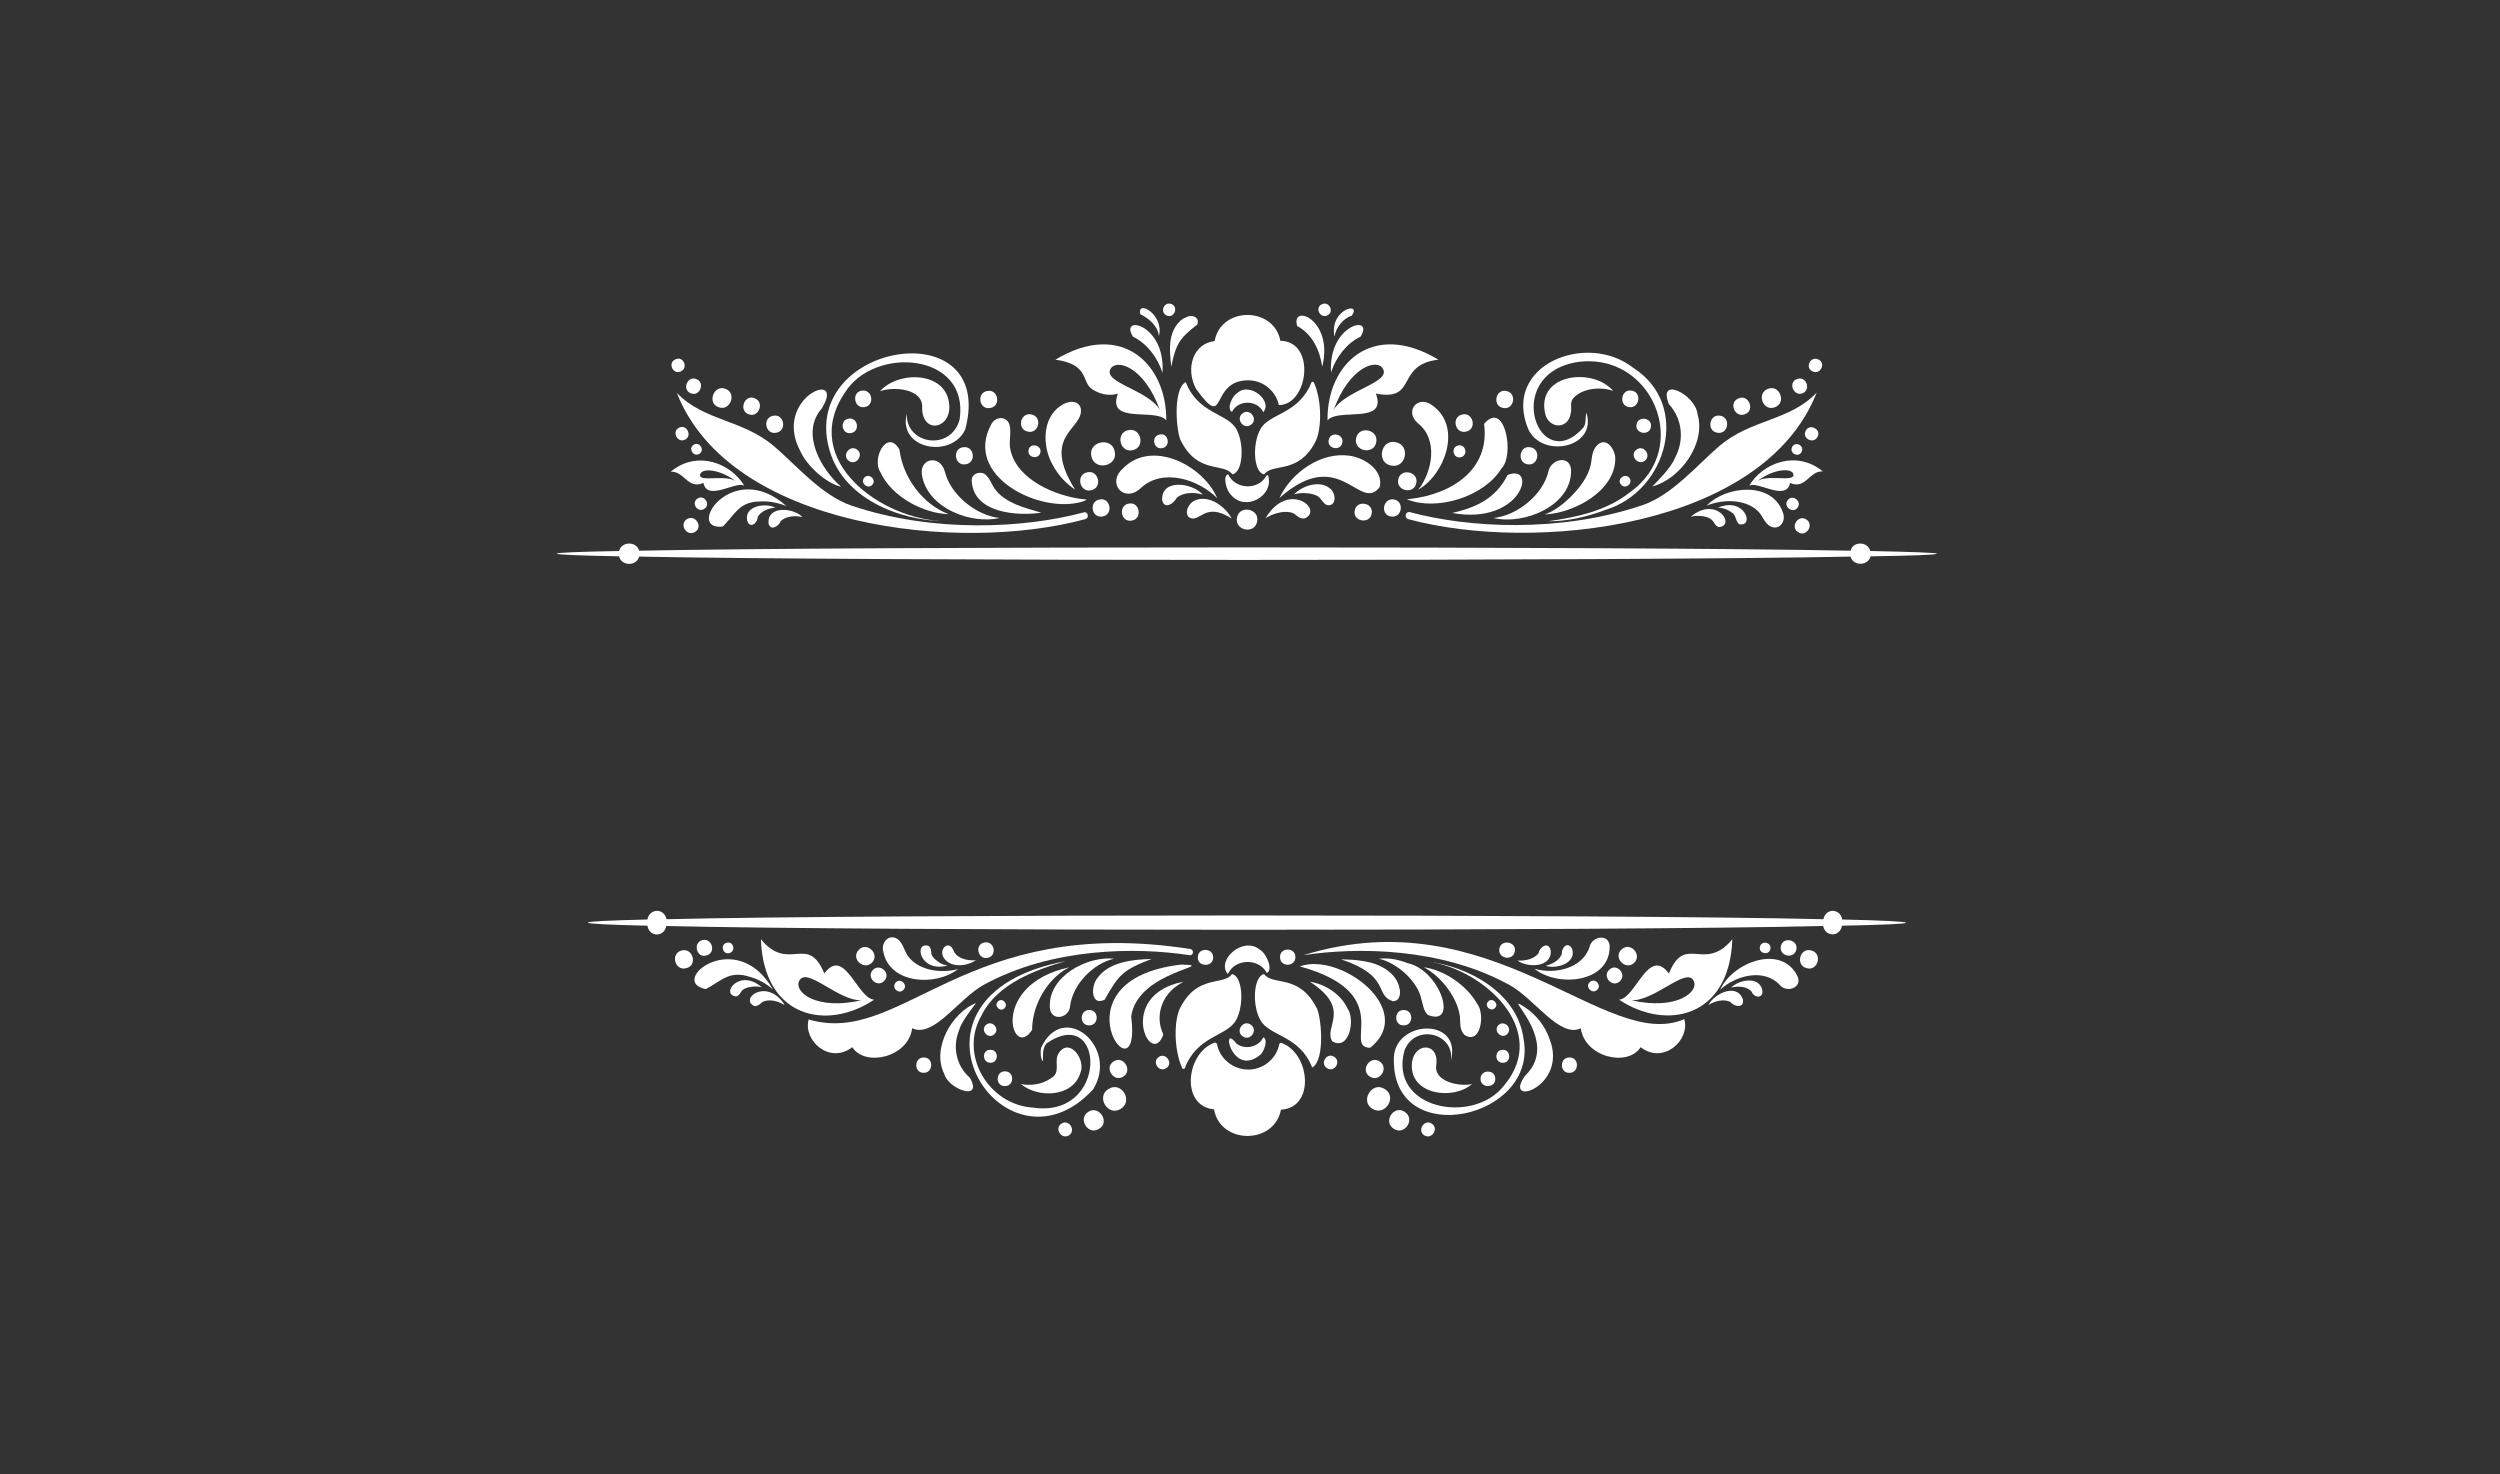 <?xml version="1.0" encoding="UTF-8"?>
<!-- Generator: Adobe Illustrator 26.0.2, SVG Export Plug-In . SVG Version: 6.00 Build 0)  -->
<svg xmlns="http://www.w3.org/2000/svg" xmlns:xlink="http://www.w3.org/1999/xlink" version="1.1" id="Layer_1" x="0px" y="0px" viewBox="0 0 848 500" style="enable-background:new 0 0 848 500;" xml:space="preserve">
<rect x="0" y="0" width="848" height="500" fill="#333333" stroke="none"/>
<style type="text/css">
	.st0{fill:#FFFFFF;}
</style>
<g>
	<path class="st0" d="M253.9,140.5c3.4,1.4,5.6-4.1,2.1-5.4C252.6,133.6,250.4,139.2,253.9,140.5z"></path>
	<path class="st0" d="M243.7,138.1c3.9,1.6,6.4-4.7,2.4-6.2C242.2,130.3,239.7,136.7,243.7,138.1z"></path>
	<path class="st0" d="M335.8,138.4c3.8-0.5,2.9-6.4-0.8-5.8C331.2,133.1,332,139,335.8,138.4z"></path>
	<path class="st0" d="M326.7,151.7c-3.8,0.5-2.9,6.4,0.8,5.8C331.3,157,330.5,151.1,326.7,151.7z"></path>
	<path class="st0" d="M293.2,138.1c3.6-0.5,2.8-6.1-0.8-5.6C288.8,132.9,289.6,138.6,293.2,138.1z"></path>
	<path class="st0" d="M288.6,146.9c3.2-0.4,2.5-5.4-0.7-4.9C284.7,142.4,285.4,147.4,288.6,146.9z"></path>
	<path class="st0" d="M287.9,156.3c2.4,1.9,5.3-2,2.8-3.8C288.3,150.7,285.4,154.5,287.9,156.3z"></path>
	<path class="st0" d="M296,164.3c1.4-1.8-1.5-4-2.9-2.2C291.7,164,294.6,166.2,296,164.3z"></path>
	<path class="st0" d="M373.9,175.2c3.8-0.5,2.9-6.4-0.8-5.8C369.3,169.9,370.1,175.8,373.9,175.2z"></path>
	<path class="st0" d="M263.2,146.8c3.8-0.5,2.9-6.4-0.8-5.8C258.6,141.5,259.4,147.4,263.2,146.8z"></path>
	<path class="st0" d="M368.1,176.1c1.5-0.4,1-2.7-0.5-2.3c-20,5.4-50.9,7.1-78.8-2.3c-10.2-3.5-18.9-13.9-26.2-20.1   c-10.8-9.2-23.7-8.5-33-18.1C247.6,179.2,325.5,187.7,368.1,176.1z"></path>
	<path class="st0" d="M336.2,144c-9.5,17.6,16.8,30.6,31.1,26.1c1.6-0.6,1.6-0.7-0.1-0.8c-8.9-1-22-6.4-24.4-16.4   c-0.8-3,0.4-6.1-0.4-8.9C341.3,140.9,337.5,141.3,336.2,144z"></path>
	<path class="st0" d="M329.6,162.9c0.4,11.2,15.4,12.2,23.6,11c-5.1-1.5-12.3-3.2-15.7-8c-1.1-1.5-1.7-3.5-3.1-4.8   C332.8,159.6,329.6,160.5,329.6,162.9z"></path>
	<path class="st0" d="M312.9,162c2.4,10.6,16.6,15.9,26.2,13.7c-8-0.8-16.7-7.9-18.6-15.7C318.8,153.7,311.1,155.6,312.9,162z"></path>
	<path class="st0" d="M298.6,160.1c3.7,8.3,14.6,14.1,23.2,14.3c-8.9-3.3-15.6-12.6-16.7-21.9C301,145.3,295.6,155.4,298.6,160.1z"></path>
	<path class="st0" d="M281.1,151.7c4.2,17.1,23.7,25,39.7,25.1c-21.5-0.2-49.7-20.5-34.3-43.5c9.9-16.2,42.5-13.7,39,9   c-2.9,10.9-18.4,8.5-17.9-2c-3.2,12.1,15.1,15.4,19.8,5.4C338.1,105.5,272,115.9,281.1,151.7z"></path>
	<path class="st0" d="M312.8,138.4c0,8.8,9.7,7.3,9.2-0.9c-0.7-11.6-17.2-11.9-23.5-4.8C303.1,131,313.3,131.8,312.8,138.4z"></path>
	<path class="st0" d="M271.4,152.9c2.3,5.2,8.9,11.1,13.9,12.2c-6.7-5.8-13.9-18.1-6.6-26.5C287.3,124.8,261.9,134.8,271.4,152.9z"></path>
	<path class="st0" d="M253.4,176.4c0.8,3.1,3.5,1.3,3.6-1c1-2,3.9-3.1,6-3.2C259.7,170.5,252.6,171.5,253.4,176.4z"></path>
	<path class="st0" d="M257.9,170.1c3-0.2,6.3,0.5,8.9,1.6c-18.5-16.6-34.7,8.5-21.6,6.9C249.4,174.4,250.7,170.1,257.9,170.1z"></path>
	<path class="st0" d="M260.7,177.6c0.7,2.7,3.5,0.8,4.1-0.8c1.7-1.8,5.1-2,7.4-1.4C269.2,172.2,260.1,171.4,260.7,177.6z"></path>
	<path class="st0" d="M233,176.1c-2.8,1.8,0,6.1,2.8,4.3C238.6,178.7,235.8,174.3,233,176.1z"></path>
	<path class="st0" d="M238.9,172.6c2.3-1.4,0-5-2.3-3.5C234.3,170.6,236.6,174.1,238.9,172.6z"></path>
	<path class="st0" d="M234.3,133.4c3.1,1.3,5-3.7,1.9-4.8C233.2,127.3,231.2,132.2,234.3,133.4z"></path>
	<path class="st0" d="M235.4,150.8c-2.1,1.1-0.3,4.3,1.7,3.2C239.2,153,237.5,149.7,235.4,150.8z"></path>
	<path class="st0" d="M230.3,145.1c-2.6,1.3-0.4,5.4,2.1,4C235,147.8,232.8,143.7,230.3,145.1z"></path>
	<path class="st0" d="M230.9,126c2.7-1.2,0.9-5.4-1.8-4.1C226.4,123,228.2,127.2,230.9,126z"></path>
	<path class="st0" d="M238.6,163.8c1.3,6.5,11.3-0.9,13.9,1c-4.5-7.6-16-12.3-25-4.8C232.1,159.7,233.3,166.2,238.6,163.8z    M237.5,160.9c0.6-2.3,6.9-1.8,12.6,2.7C246.8,160.5,236.7,163.9,237.5,160.9z"></path>
	<path class="st0" d="M394.3,152c3-0.6,2-5.4-1-4.6C390.3,148,391.3,152.7,394.3,152z"></path>
	<path class="st0" d="M384.2,152.7c4.4-0.9,2.9-7.8-1.5-6.8C378.3,146.8,379.8,153.7,384.2,152.7z"></path>
	<path class="st0" d="M370.1,166.3c4-0.8,2.6-7-1.3-6.1C364.8,161,366.2,167.2,370.1,166.3z"></path>
	<path class="st0" d="M378.1,153.1c-1-5.1-9.1-3.4-7.9,1.7C371.3,159.9,379.3,158.2,378.1,153.1z"></path>
	<path class="st0" d="M403.2,175.4c3.8,2.5,5.1-5.6,14.6,0.5c-2.2-4.2-8-8.4-12.8-6C403.2,170.9,401.7,173.6,403.2,175.4z"></path>
	<path class="st0" d="M394.2,169.6c0.7,3.4,4,1.2,4.9-0.7c2.2-2,6.2-2,8.9-1.1C404.6,163.8,393.9,162.2,394.2,169.6z"></path>
	<path class="st0" d="M386.8,165.7c7.4-7.1,19.6-3.2,26.1,3.3c-4.8-11.2-22.3-20.2-32.1-10C375.3,164,381.3,170.7,386.8,165.7z"></path>
	<path class="st0" d="M455.3,150.2c0.7-3-4-4-4.6-1C450,152.2,454.7,153.2,455.3,150.2z"></path>
	<path class="st0" d="M466.8,150.1c1-4.4-5.9-5.9-6.8-1.5C459,153,465.9,154.5,466.8,150.1z"></path>
	<path class="st0" d="M480.4,163.9c0.9-3.9-5.3-5.3-6.1-1.3C473.4,166.5,479.6,167.9,480.4,163.9z"></path>
	<path class="st0" d="M471.8,157.9c5.1,1.2,6.8-6.8,1.7-7.9C468.4,148.8,466.7,156.9,471.8,157.9z"></path>
	<path class="st0" d="M429.9,175.4c2.5-1.4,6.3-2.5,9-1.2c1.2,0.8,1.7,1.7,3.5,1.7c7-2.8-5.4-13.3-13.2,0   C429.2,175.9,429.6,175.5,429.9,175.4z"></path>
	<path class="st0" d="M446.6,168.1c1.9,0.8,2.4,4.1,5,3.1c1.7-1.1,1.2-3.8-0.1-5.2c-3.5-3.4-9.7-1.3-12.6,1.7   C441.2,167,444.3,167.1,446.6,168.1z"></path>
	<path class="st0" d="M468,165.2c1.3-5.6-4.9-9.8-10.1-10.6c-9.8-1.5-19.9,5.7-23.9,14.3C454.6,150.6,461.2,174.1,468,165.2z"></path>
	<path class="st0" d="M430.2,161.4c-0.1-0.3-0.4-0.3-0.6-0.1c-2.7,5.1-10.6,4.8-13-0.4c-2,0.3-0.6,5.7,1,7   C422.3,173.6,432.1,168.4,430.2,161.4z"></path>
	<path class="st0" d="M419.7,133.3c-1.9,1.1-3.7,5.6-1.8,6.4c2.1-4.2,8.6-4.1,10.6,0.1C431.8,136.1,424,129.4,419.7,133.3z"></path>
	<path class="st0" d="M405.7,131.9c10.7,14.8,4.3-2.9,17.7-2.9c5.1,0,9.3,3.6,10.4,8.4c10,0,12.7-21.6,0.5-21.8   c-2.2-11.7-20.2-11.7-22.3,0.1C404.7,116.5,402,125,405.7,131.9z"></path>
	<path class="st0" d="M402.2,129.6c-4.6,2.5-3.1,17.7-1.6,20c5.8,11.4,14.5,7.2,17.4,11.3c3.6-0.6,4.2-10.2,1.4-15.3   C416.4,140.1,406.4,140.5,402.2,129.6z"></path>
	<path class="st0" d="M427.5,145.6c-2.8,5.1-2.3,14.7,1.3,15.3c2.9-4,11.6,0.2,17.4-11.1c2-3.9,2.4-13.4-0.5-20   c-0.2-0.4-0.7-0.4-0.9,0C440.5,140.6,430.5,140.1,427.5,145.6z"></path>
	<path class="st0" d="M421.5,140.2c-2.5,1.8,0.3,5.7,2.8,3.9C426.9,142.3,424,138.3,421.5,140.2z"></path>
	<path class="st0" d="M419.6,175.5c-1,4.4,5.9,5.9,6.8,1.5C427.4,172.6,420.5,171.1,419.6,175.5z"></path>
	<path class="st0" d="M459.5,173.3c-0.6,3.7,5.3,4.6,5.8,0.8C465.9,170.4,460,169.5,459.5,173.3z"></path>
	<path class="st0" d="M383,170.8c-3.8,0.5-2.9,6.4,0.8,5.8C387.6,176.1,386.7,170.2,383,170.8z"></path>
	<path class="st0" d="M591.9,140.5c3.5-1.3,1.3-6.8-2.1-5.4C586.2,136.4,588.4,141.9,591.9,140.5z"></path>
	<path class="st0" d="M602.1,138.1c4-1.5,1.5-7.8-2.4-6.2C595.6,133.4,598.1,139.8,602.1,138.1z"></path>
	<path class="st0" d="M510,138.4c3.7,0.6,4.6-5.3,0.8-5.8C507.1,132,506.2,137.9,510,138.4z"></path>
	<path class="st0" d="M518.2,157.5c3.7,0.6,4.6-5.3,0.8-5.8C515.3,151.1,514.5,157,518.2,157.5z"></path>
	<path class="st0" d="M553.4,132.5c-3.6-0.6-4.4,5.1-0.8,5.6C556.2,138.6,557,132.9,553.4,132.5z"></path>
	<path class="st0" d="M560,144.8c0.5-3.2-4.5-3.9-4.9-0.7C554.6,147.2,559.6,147.9,560,144.8z"></path>
	<path class="st0" d="M555.1,152.5c-2.5,1.8,0.4,5.6,2.8,3.8C560.3,154.5,557.5,150.7,555.1,152.5z"></path>
	<path class="st0" d="M549.8,164.3c1.4,1.9,4.3-0.3,2.9-2.2C551.3,160.3,548.3,162.5,549.8,164.3z"></path>
	<path class="st0" d="M471.9,175.2c3.7,0.6,4.6-5.3,0.8-5.8C469,168.9,468.1,174.8,471.9,175.2z"></path>
	<path class="st0" d="M582.6,146.8c3.7,0.6,4.6-5.3,0.8-5.8C579.7,140.4,578.8,146.3,582.6,146.8z"></path>
	<path class="st0" d="M477.7,176.1c42.6,11.5,120.5,3.1,138.5-42.9c-9.3,9.7-22.2,8.9-33,18.1c-7.3,6.2-16,16.7-26.2,20.1   c-27.9,9.4-58.9,7.7-78.8,2.3C476.7,173.4,476.2,175.7,477.7,176.1z"></path>
	<path class="st0" d="M478.6,169.2c-0.8,0.1-1.3,0.1-1.3,0.2c9.9,4,26.1-0.8,32-10.5c4.6-4.5,1.1-23.5-5.9-15.1   C505.5,159.4,492.2,167.6,478.6,169.2z"></path>
	<path class="st0" d="M511.4,161.1c-4,7.9-10.5,11-18.8,12.9C516.4,178.3,521.6,157.1,511.4,161.1z"></path>
	<path class="st0" d="M532.9,159.1c-0.7-5-7-3.2-7.7,0.9c-1.9,7.9-10.6,14.9-18.6,15.7C516.9,178.2,533.5,171.5,532.9,159.1z"></path>
	<path class="st0" d="M532.7,168.6c-2.9,2.8-5.5,4.7-8.7,5.9c9.7-0.4,24.1-7.9,23.9-19.2c-0.2-3.1-3-7-5.9-4.5   c-2.1,1.9-1.9,4.2-2.4,6.8C538.7,161.7,535.9,165.4,532.7,168.6z"></path>
	<path class="st0" d="M518.4,145.6c4.7,10.1,23.5,6.3,19.7-5.6c-0.4,1.4,0,3.4-0.9,4.9c-15.1,17.2-27.9-17.4-2.7-22   c25.7-4.2,39.9,29.1,18.2,44.2c-7.8,6.2-18.1,8.4-27.6,9.7c6.4,0.1,13.4-1.5,19.6-3.9c20.7-6.3,29.1-35.6,9.2-48.2   C538.2,112.4,509.3,123.8,518.4,145.6z"></path>
	<path class="st0" d="M533.7,135c3.2-3.4,9.3-3.9,13.5-2.4c-6.8-8-25.6-5.9-23.2,7.1c0.8,5.8,8,6.3,8.8,0.4   C533.3,138.2,532.3,136.7,533.7,135z"></path>
	<path class="st0" d="M566.1,137.1c4.6,5,5.3,12.3,2,18.3c-1.2,3.2-5.9,7.8-7.6,9.6c9.2-2.4,18.3-14.4,15.3-24.5   C575.2,133.9,562.1,127.3,566.1,137.1z"></path>
	<path class="st0" d="M587.2,173.7c1.9,1,1.2,2.7,2.7,4.1c5.4,1.1,2-9.5-7.2-5.6C584.3,172.2,586,172.8,587.2,173.7z"></path>
	<path class="st0" d="M596.1,173.2c1.7,1.5,2.2,3.8,4,5.1c3.2,2.1,6-1.4,4.6-4.6c-3.7-10.5-19.2-9-25.8-2.2   C584.1,169.4,591.7,169.1,596.1,173.2z"></path>
	<path class="st0" d="M574.3,175.1c2.2-0.3,5.2-0.1,6.7,1.6c0.6,0.9,0.8,1.6,2,2.1c6-0.5-0.8-10.8-9.4-3.6   C573.7,175.3,574.1,175.2,574.3,175.1z"></path>
	<path class="st0" d="M609.9,180.5c2.7,1.9,5.6-2.5,2.8-4.3C610,174.4,607.1,178.7,609.9,180.5z"></path>
	<path class="st0" d="M609.8,172.1c1.5-2.3-2.1-4.6-3.5-2.3C604.8,172,608.4,174.4,609.8,172.1z"></path>
	<path class="st0" d="M611.4,133.4c3.1-1.2,1.2-6.1-1.9-4.8C606.4,129.7,608.4,134.6,611.4,133.4z"></path>
	<path class="st0" d="M607.9,151.6c-1.1,2.1,2.1,3.8,3.2,1.7C612.2,151.2,609,149.5,607.9,151.6z"></path>
	<path class="st0" d="M612.5,146.1c-1.4,2.6,2.6,4.7,4,2.1C617.9,145.6,613.8,143.5,612.5,146.1z"></path>
	<path class="st0" d="M614.9,126c2.7,1.2,4.6-3,1.8-4.1C614,120.7,612.1,124.9,614.9,126z"></path>
	<path class="st0" d="M593.3,164.8c2.6-1.9,12.6,5.5,13.9-1c5.3,2.4,6.5-4.2,11.1-3.9C609.3,152.5,597.8,157.1,593.3,164.8z    M595.7,163.5c5.6-4.5,12-4.9,12.6-2.7C609.1,163.9,599,160.5,595.7,163.5z"></path>
	<path class="st0" d="M357.2,157.9c1.8,3.4,4.5,6.2,7.5,8.2c-11.9-18.8,3.1-20.4,1.9-27.6c-0.9-3.2-4.8-2.4-6.9-0.8   C353.4,141.9,353.5,151.7,357.2,157.9z"></path>
	<path class="st0" d="M348.6,146.4c3.8,0.9,5.1-5,1.3-5.8C346.1,139.7,344.8,145.6,348.6,146.4z"></path>
	<path class="st0" d="M348.9,152.6c-0.6,2.6,3.4,3.5,4,0.9C353.5,151,349.4,150,348.9,152.6z"></path>
	<path class="st0" d="M395.7,107c2.4,1.2,4.2-2.7,1.8-3.8C395,102,393.2,105.8,395.7,107z"></path>
	<path class="st0" d="M384.3,114.2c4.8,2.3,8.5,7.3,10,12.3C395.5,109.9,379.5,106.5,384.3,114.2z"></path>
	<path class="st0" d="M386.8,106.6c2.8,1.3,6,4,6.3,7.4C395,106.7,385.5,101.4,386.8,106.6z"></path>
	<path class="st0" d="M397.1,115.2c-0.5,3.1-0.1,6.5,0.2,9.2c1.5-7.6,2.8-9.7,8.8-14.3c1-2.4-1.7-3.6-3.7-2.5   C399.4,108.7,397.6,112.1,397.1,115.2z"></path>
	<path class="st0" d="M370.3,131.9c3.6,2.5,7.2,2.2,8.9,1.6c-4,10.7,12.9,4.7,16.4,9.1c0.2-18.9-15-34.2-37.6-20.6   C369.5,123.6,366.8,129.4,370.3,131.9z M376.7,125.1c2.1-3.5,11.4-0.7,16.7,13.9C389.4,132.2,374,129.8,376.7,125.1z"></path>
	<path class="st0" d="M486.1,137.7c-5-4.1-10,1.7-5.1,5.9c6.9,5.5,4.9,16.3,0.1,22.5C490.2,160.8,495.9,144.9,486.1,137.7z"></path>
	<path class="st0" d="M497.3,146.4c3.8-0.8,2.4-6.7-1.3-5.8C492.2,141.4,493.5,147.3,497.3,146.4z"></path>
	<path class="st0" d="M495.5,155.1c2.6-0.6,1.7-4.6-0.9-4C492,151.7,492.9,155.7,495.5,155.1z"></path>
	<path class="st0" d="M450.2,107c2.5-1.1,0.7-5-1.8-3.8C445.9,104.3,447.7,108.1,450.2,107z"></path>
	<path class="st0" d="M451.6,126c1.6-4.8,5.2-9.6,9.9-11.8c4.9-7.8-11.2-4.2-10,12.3C451.5,126.5,451.5,126.3,451.6,126z"></path>
	<path class="st0" d="M452.6,113.8c0,0.2,0.1,0.3,0.1,0.3c0.4-3,3-6.2,5.8-7C462.1,102.2,451.1,104.7,452.6,113.8z"></path>
	<path class="st0" d="M440,110.6c5.2,2.7,7.7,8.3,8.5,13.8C452.5,108.2,437.7,102.8,440,110.6z"></path>
	<path class="st0" d="M450.3,142.6c3.5-4.4,20.4,1.6,16.4-9.1c14.3,2.8,6.5-9.8,21.2-11.5C465.3,108.4,450,123.7,450.3,142.6z    M469.1,125.1c2.7,4.7-12.7,7.2-16.7,13.9C457.7,124.4,467.1,121.5,469.1,125.1z"></path>
	<path class="st0" d="M657,187.8c0-0.3-8.1-0.6-22.6-0.9c-0.8-3.3-5.9-3.4-6.7-0.1c-74.1-1.5-337.6-1.5-410.9,0   c-0.9-3.3-6-3.2-6.8,0.1c-28.2,0.5-28.2,1.3,0,1.8c0.7,3.3,5.9,3.5,6.8,0.1c73.3,1.5,336.8,1.5,410.9,0c0.9,3.3,6,3.2,6.8-0.1   C648.9,188.5,657,188.2,657,187.8z"></path>
</g>
<g>
	<path class="st0" d="M429.7,330c2.3-0.8-0.1-6.7-2.4-7.9c-5.8-4.7-14.9,3.8-10.8,8.3C418.8,325.1,427,324.9,429.7,330z"></path>
	<path class="st0" d="M419.4,354c-5.6-7.5-1.5,11.9,8.2,3.7c1.3-1.2,2.6-5.4,0.9-5.8C426.9,355.2,422.3,356.2,419.4,354z"></path>
	<path class="st0" d="M434.8,353.8c-0.4-0.2-0.9,0.1-0.9,0.5c-1,4.9-5.4,8.5-10.5,8.5c-5.2,0-9.6-3.7-10.6-8.6   c-0.1-0.4-0.5-0.7-0.9-0.5c-9.6,3.5-11.6,21.5-0.1,22.6c2.1,12,20.5,12,22.7,0.1C446.1,375.8,444.5,357.5,434.8,353.8z"></path>
	<path class="st0" d="M419.3,346c2.8-5.2,2.2-14.9-1.4-15.6c-2.9,4.1-11.7-0.1-17.6,11.5c-2,3.9-2.3,13.7,0.7,20.4   c0.2,0.4,0.7,0.4,0.9,0C406.1,351.2,416.2,351.6,419.3,346z"></path>
	<path class="st0" d="M428.8,330.4c-3.6,0.7-4.2,10.4-1.3,15.6c3.1,5.6,13.3,5.1,17.6,16.1c4.6-2.6,3-18.1,1.4-20.4   C440.5,330.2,431.7,334.5,428.8,330.4z"></path>
	<path class="st0" d="M424.3,347.6c-2.5-1.9-5.4,2.1-2.8,3.9C424,353.4,426.9,349.4,424.3,347.6z"></path>
	<path class="st0" d="M369.4,347.8c3.4,0.1,3.5-5.2,0.1-5.2C366.2,342.5,366,347.8,369.4,347.8z"></path>
	<path class="st0" d="M340.8,368.4c3.3,0.1,3.4-5,0.1-5C337.7,363.3,337.5,368.4,340.8,368.4z"></path>
	<path class="st0" d="M335.9,360.5c2.9,0.1,3-4.4,0.1-4.4C333.1,355.9,333,360.4,335.9,360.5z"></path>
	<path class="st0" d="M337.3,350.8c2-1.9-0.9-5-2.9-3.1C332.4,349.6,335.3,352.7,337.3,350.8z"></path>
	<path class="st0" d="M340.7,342c1.5-1.4-0.7-3.8-2.2-2.3C337,341.1,339.3,343.5,340.7,342z"></path>
	<path class="st0" d="M411.5,324.8c0.1-3.4-5.2-3.5-5.2-0.1C406.1,328,411.5,328.2,411.5,324.8z"></path>
	<path class="st0" d="M313.4,358.7c-3.4-0.1-3.5,5.2-0.1,5.2C316.6,364,316.8,358.7,313.4,358.7z"></path>
	<path class="st0" d="M333.6,334.1c23.1-12.7,51.6-12.9,69.9-10.1c1.4,0.2,1.6-1.9,0.2-2.1c-76.6-11.9-97.7,33.3-129.4,23.9   c-2,7,7,15.4,14.8,9.4c4.3,6.8,19,3.5,20.3-6.4C316.7,352.2,325.1,338.8,333.6,334.1z"></path>
	<path class="st0" d="M383.7,344.8c2.1-15.6,30.5-17.4,16.8-17.6C355.8,332.5,387.6,375.3,383.7,344.8z"></path>
	<path class="st0" d="M374.7,339.1c4.8-8.6,6.4-10.2,15.9-13.8c-6,0.1-14.4,0.9-18.3,6.4C370,334.3,369.9,341.4,374.7,339.1z"></path>
	<path class="st0" d="M356.1,341.6c0.2,5.1,6.7,3.9,6.9-0.5c0.9-7.2,7.9-14.4,14.9-15.9C368.9,324.2,355.6,331.1,356.1,341.6z"></path>
	<path class="st0" d="M360.2,329.6c1-0.7,1.6-1.1,2.5-1.5c-27.5,6-19.4,32-12.6,21.2C350.1,341.9,354.1,334,360.2,329.6z"></path>
	<path class="st0" d="M370.8,369.5c8.9-14.3-10.2-30.5-17.7-14c-0.2,1.5-0.2,3.5,0.7,4.6c0-2-0.3-4.5,1.2-6.2   c19.8-13.6,21.3,25.6-4.6,21.8c-15-0.9-25.2-17.9-17.5-31.2c5.3-10.9,18.6-15.6,28.6-18.5C298.8,337.8,340.4,402.5,370.8,369.5z"></path>
	<path class="st0" d="M356.4,365.8c-2.8,2-6.9,2.6-10.1,1.9c5.6,4.8,17.5,4.6,20.1-3.6c2.2-4.8-4.1-12.9-7.6-6.3   C357.6,360.6,359.9,363.9,356.4,365.8z"></path>
	<path class="st0" d="M329,365.6c-4.6-4-6-10.4-3.7-16.1c0.8-3,4.5-7.5,5.8-9.3c-8.1,3.2-15.2,15.3-10.8,24.1   C321.6,369.4,333.6,373.8,329,365.6z"></path>
	<path class="st0" d="M303.8,333.3c-1.6,1.8,1.2,4.2,2.7,2.4C308.1,334,305.3,331.5,303.8,333.3z"></path>
	<path class="st0" d="M296,329.1c-2.3,2.6,1.8,6.2,4,3.5C302.4,330.1,298.3,326.5,296,329.1z"></path>
	<path class="st0" d="M291.2,322.3c-2.7,3,2,7.1,4.7,4.1C298.5,323.4,293.8,319.2,291.2,322.3z"></path>
	<path class="st0" d="M320.2,325c2.3,3.4,7.8,2.8,10.8,0.7c-2.7,0.3-6.7-0.6-7.6-3.4C321.7,318.5,318.2,322.2,320.2,325z"></path>
	<path class="st0" d="M318.2,326.2c-1-0.7-2.2-1.7-2.3-2.9c-0.1-0.9,0-1.5-0.8-2.4c-5.2-1.9-3.4,9.2,6.4,6.6   C320.3,327.4,319.1,326.9,318.2,326.2z"></path>
	<path class="st0" d="M308.2,324.6c-1.4-1.8-1.7-4.1-3.3-5.7c-2.9-2.6-6.2,0.5-5.3,3.9c2.2,11.1,17.9,11.8,25.4,5.9   C319.6,330.2,312,329.4,308.2,324.6z"></path>
	<path class="st0" d="M247.4,323.3c2.3-0.6,1.4-4.2-0.9-3.5C244.2,320.3,245.1,323.9,247.4,323.3z"></path>
	<path class="st0" d="M239.6,324.1c3.4-0.8,2-6.1-1.4-5.2C234.9,319.8,236.3,325.1,239.6,324.1z"></path>
	<path class="st0" d="M231.2,322.4c-3.9,1-2.3,7.1,1.6,6C236.7,327.5,235.1,321.4,231.2,322.4z"></path>
	<path class="st0" d="M265.8,340.3c-6.2-8.7-15.2-1.2-9.8,1c1.4-0.1,1.8-0.8,2.6-1.4c2.2-1.2,5.5-0.3,7.5,1   C266.1,340.8,265.9,340.4,265.8,340.3z"></path>
	<path class="st0" d="M256.2,334.6c0.8,0,1.5,0.1,2.2,0.3c-7.6-6.7-14.2,2.5-8.7,3.1c1.2-0.4,1.3-1.1,1.9-1.9   C252.7,334.9,254.7,334.7,256.2,334.6z"></path>
	<path class="st0" d="M254.2,331.3c3,0.8,5.9,2.4,8,4.4c-12.4-21.8-35.9-2.7-22.8-0.2C244.6,332.8,247.3,329.1,254.2,331.3z"></path>
	<path class="st0" d="M360.1,381.1c-2.6,1.6-0.1,5.6,2.5,4C365.1,383.5,362.6,379.5,360.1,381.1z"></path>
	<path class="st0" d="M369.2,377.1c-3.8,2.3-0.1,8.2,3.6,5.8C376.6,380.7,372.9,374.8,369.2,377.1z"></path>
	<path class="st0" d="M377.8,360c-3.4,2-0.1,7.3,3.2,5.2C384.3,363.2,381.1,357.9,377.8,360z"></path>
	<path class="st0" d="M376,369.4c-4.4,2.6-0.1,9.5,4.2,6.7C384.5,373.4,380.3,366.6,376,369.4z"></path>
	<path class="st0" d="M335,324.9c3.4-0.7,2.3-5.9-1.1-5.2C330.5,320.3,331.6,325.6,335,324.9z"></path>
	<path class="st0" d="M400.1,333.8c0.3-0.2,1.1-0.7,1.3-0.8c-23.1,4.5-11,29.9-6.8,17.9C391.6,344.6,394.1,337.4,400.1,333.8z"></path>
	<path class="st0" d="M393.1,358.5c-2.5,1.6,0,5.5,2.5,3.8C398.1,360.8,395.5,356.9,393.1,358.5z"></path>
	<path class="st0" d="M279.6,330.2c-5.6-13.7-12-0.1-21.5-11.6c0.9,26.7,22.4,31.2,38.4,20.5C290.7,338.6,286.5,320.9,279.6,330.2z    M271.1,332.7c2.5-5,13.1,6.8,21.1,6.6C276.9,342.8,269.2,336.5,271.1,332.7z"></path>
	<path class="st0" d="M476.1,342.6c-3.4,0-3.3,5.4,0.1,5.2C479.6,347.8,479.5,342.5,476.1,342.6z"></path>
	<path class="st0" d="M502.2,366c0,3.3,5.2,3.1,5-0.1C507.2,362.6,502.1,362.7,502.2,366z"></path>
	<path class="st0" d="M509.8,360.5c2.9,0,2.8-4.5-0.1-4.4C506.8,356.1,506.9,360.6,509.8,360.5z"></path>
	<path class="st0" d="M511.3,350.7c1.9-2-1.2-4.9-3.1-2.9C506.4,349.8,509.5,352.7,511.3,350.7z"></path>
	<path class="st0" d="M504.8,339.7c-1.5,1.5,0.9,3.7,2.3,2.2C508.6,340.5,506.2,338.2,504.8,339.7z"></path>
	<path class="st0" d="M439.4,324.6c0-3.4-5.4-3.3-5.2,0.1C434.2,328.2,439.5,328,439.4,324.6z"></path>
	<path class="st0" d="M532.3,358.7c-3.4,0-3.3,5.4,0.1,5.2C535.8,363.9,535.7,358.5,532.3,358.7z"></path>
	<path class="st0" d="M571.3,345.7c-26.6,11.5-65.1-41.5-129.2-21.7c18.3-2.8,46.8-2.6,69.9,10.1c8.6,4.7,17,18.1,24.2,14.7   c1.4,9.9,16,13.2,20.3,6.4C564.2,361.2,573.4,352.8,571.3,345.7z"></path>
	<path class="st0" d="M464.8,355.4c15.9-12.8-10.1-32.6-23.9-27.6C474.2,337,455,355.3,464.8,355.4z"></path>
	<path class="st0" d="M463,326.1c-3.1-0.6-5.5-0.6-8.1-0.7c17,5.7,11.2,12.1,17.5,14.2c2.4,0.1,2.8-2.6,2.3-4.4   C473.7,329.9,468,326.9,463,326.1z"></path>
	<path class="st0" d="M477.5,326.7c-3.7-1.4-6.6-1.8-9.8-1.5c6,1.3,13.1,7.5,14.4,13.6c0.6,2,0.7,4.1,2.3,5.5   C494.7,348.3,488.6,329.2,477.5,326.7z"></path>
	<path class="st0" d="M501,340.4c-3.5-6.2-11.2-11.4-18-12.3c5.7,3,11.3,10.1,12.2,16.6c0.2,2.4-0.2,4.4,1.5,6.3   C502.2,354.7,503.9,344,501,340.4z"></path>
	<path class="st0" d="M516.8,352.5c-2-15.7-18.6-24.7-32.8-26.4c19.1,2.4,42.1,23.3,26.1,42.2c-10.5,13.4-39.2,7.9-33.7-12   c3.7-9.4,17.3-5.7,15.7,3.6c4.2-15.3-20.2-14.1-19.3,0.1C473,390.2,521.8,379.4,516.8,352.5z"></path>
	<path class="st0" d="M487.2,361.1c0.9-7.9-7.9-7.5-8.3-0.1c-0.6,10.4,14.1,12.3,20.4,6.7C495.1,368.7,486.1,366.9,487.2,361.1z"></path>
	<path class="st0" d="M525.6,352.4c-1.4-4.2-4.5-8.1-8-10.5c-9.8-6.5,12.6,10.8-0.3,23C509.4,376,532.1,368.7,525.6,352.4z"></path>
	<path class="st0" d="M539.3,333.1c-1.8,1.5,0.7,4.3,2.4,2.7C543.5,334.3,541.1,331.5,539.3,333.1z"></path>
	<path class="st0" d="M545.9,328.9c-2.6,2.3,1,6.3,3.5,4C552,330.6,548.4,326.5,545.9,328.9z"></path>
	<path class="st0" d="M550.1,322c-3.1,2.6,1.1,7.3,4.1,4.7C557.2,324,553.1,319.3,550.1,322z"></path>
	<path class="st0" d="M526,322.5c-0.6-3.3-3.7-1.5-4.1,0.8c-1.5,2.1-4.8,2.7-7.2,2.5C518,328.3,526.4,328.3,526,322.5z"></path>
	<path class="st0" d="M533.3,322c-1.3-2.9-3.7-0.7-3.5,1.5c-0.7,2.2-3.4,3.6-5.5,4.1C527.8,328.8,534.7,326.8,533.3,322z"></path>
	<path class="st0" d="M546,321c-0.2-4.4-5.9-3.5-6.8,0.1c-2.3,7.5-12,9.5-18.7,7.5C528.3,335,546.1,333.4,546,321z"></path>
	<path class="st0" d="M600.5,322c0.6-2.3-3-3.2-3.5-0.9C596.3,323.3,599.9,324.3,600.5,322z"></path>
	<path class="st0" d="M609.3,322.2c0.9-3.3-4.3-4.7-5.2-1.4C603.2,324.2,608.4,325.6,609.3,322.2z"></path>
	<path class="st0" d="M614.4,322.4c-3.9-1.1-5.5,5-1.6,6C616.7,329.5,618.3,323.4,614.4,322.4z"></path>
	<path class="st0" d="M591.1,338.7c-2.2-5.3-9.7-1.6-11.6,2.2c2-1.3,5.3-2.2,7.5-1C588.4,341.7,592,342,591.1,338.7z"></path>
	<path class="st0" d="M597.7,335.5c-1.4-4.5-7.9-3.1-10.5-0.5c2.1-0.6,5.3-0.5,6.9,1.3C595.1,338.8,598.5,338.7,597.7,335.5z"></path>
	<path class="st0" d="M609.7,331.1c-5.5-11.1-22.1-4.6-26.2,4.6c5.2-4.8,14.8-7.4,20.2-1.6C606,336.9,611.5,335.1,609.7,331.1z"></path>
	<path class="st0" d="M485.6,381.1c-2.5-1.6-5,2.4-2.5,4C485.7,386.7,488.2,382.7,485.6,381.1z"></path>
	<path class="st0" d="M476.4,377.1c-3.7-2.4-7.4,3.5-3.6,5.8C476.6,385.3,480.2,379.4,476.4,377.1z"></path>
	<path class="st0" d="M464.7,365.2c3.3,2.1,6.6-3.1,3.2-5.2C464.6,357.9,461.3,363.2,464.7,365.2z"></path>
	<path class="st0" d="M469.7,369.4c-4.3-2.8-8.5,4.1-4.2,6.7C469.8,378.8,474.1,372,469.7,369.4z"></path>
	<path class="st0" d="M513.8,322.8c0.8-3.3-4.5-4.4-5.2-1.1C507.9,325.1,513.1,326.2,513.8,322.8z"></path>
	<path class="st0" d="M457.1,342.1c-2.3-4.9-7.6-8.3-12.8-9.1c14.5,9.4,4.5,15.2,7.6,20.2C457.6,356.6,459.8,345.9,457.1,342.1z"></path>
	<path class="st0" d="M452.6,358.5c-2.5-1.7-5,2.2-2.5,3.8C452.5,364,455.1,360.1,452.6,358.5z"></path>
	<path class="st0" d="M549.2,339.1c15.9,10.6,37.5,6.2,38.4-20.5c-9.5,11.5-16-2.1-21.5,11.6C559.1,320.9,554.9,338.6,549.2,339.1z    M574.5,332.7c1.9,3.7-5.8,10.1-21.1,6.6C561.4,339.5,572.1,327.8,574.5,332.7z"></path>
	<path class="st0" d="M646.5,313c0-0.4-7.7-0.8-21.6-1.1c-0.7-3.8-5.6-4-6.4-0.1c-70.7-1.7-322.4-1.7-392.4,0   c-0.9-3.9-5.8-3.7-6.5,0.1c-26.9,0.6-26.9,1.5,0,2.1c0.7,4,5.7,3.9,6.4,0.1c70,1.7,321.6,1.7,392.4,0c0.8,3.8,5.7,3.8,6.4-0.1   C638.7,313.7,646.5,313.4,646.5,313z"></path>
</g>
</svg>
